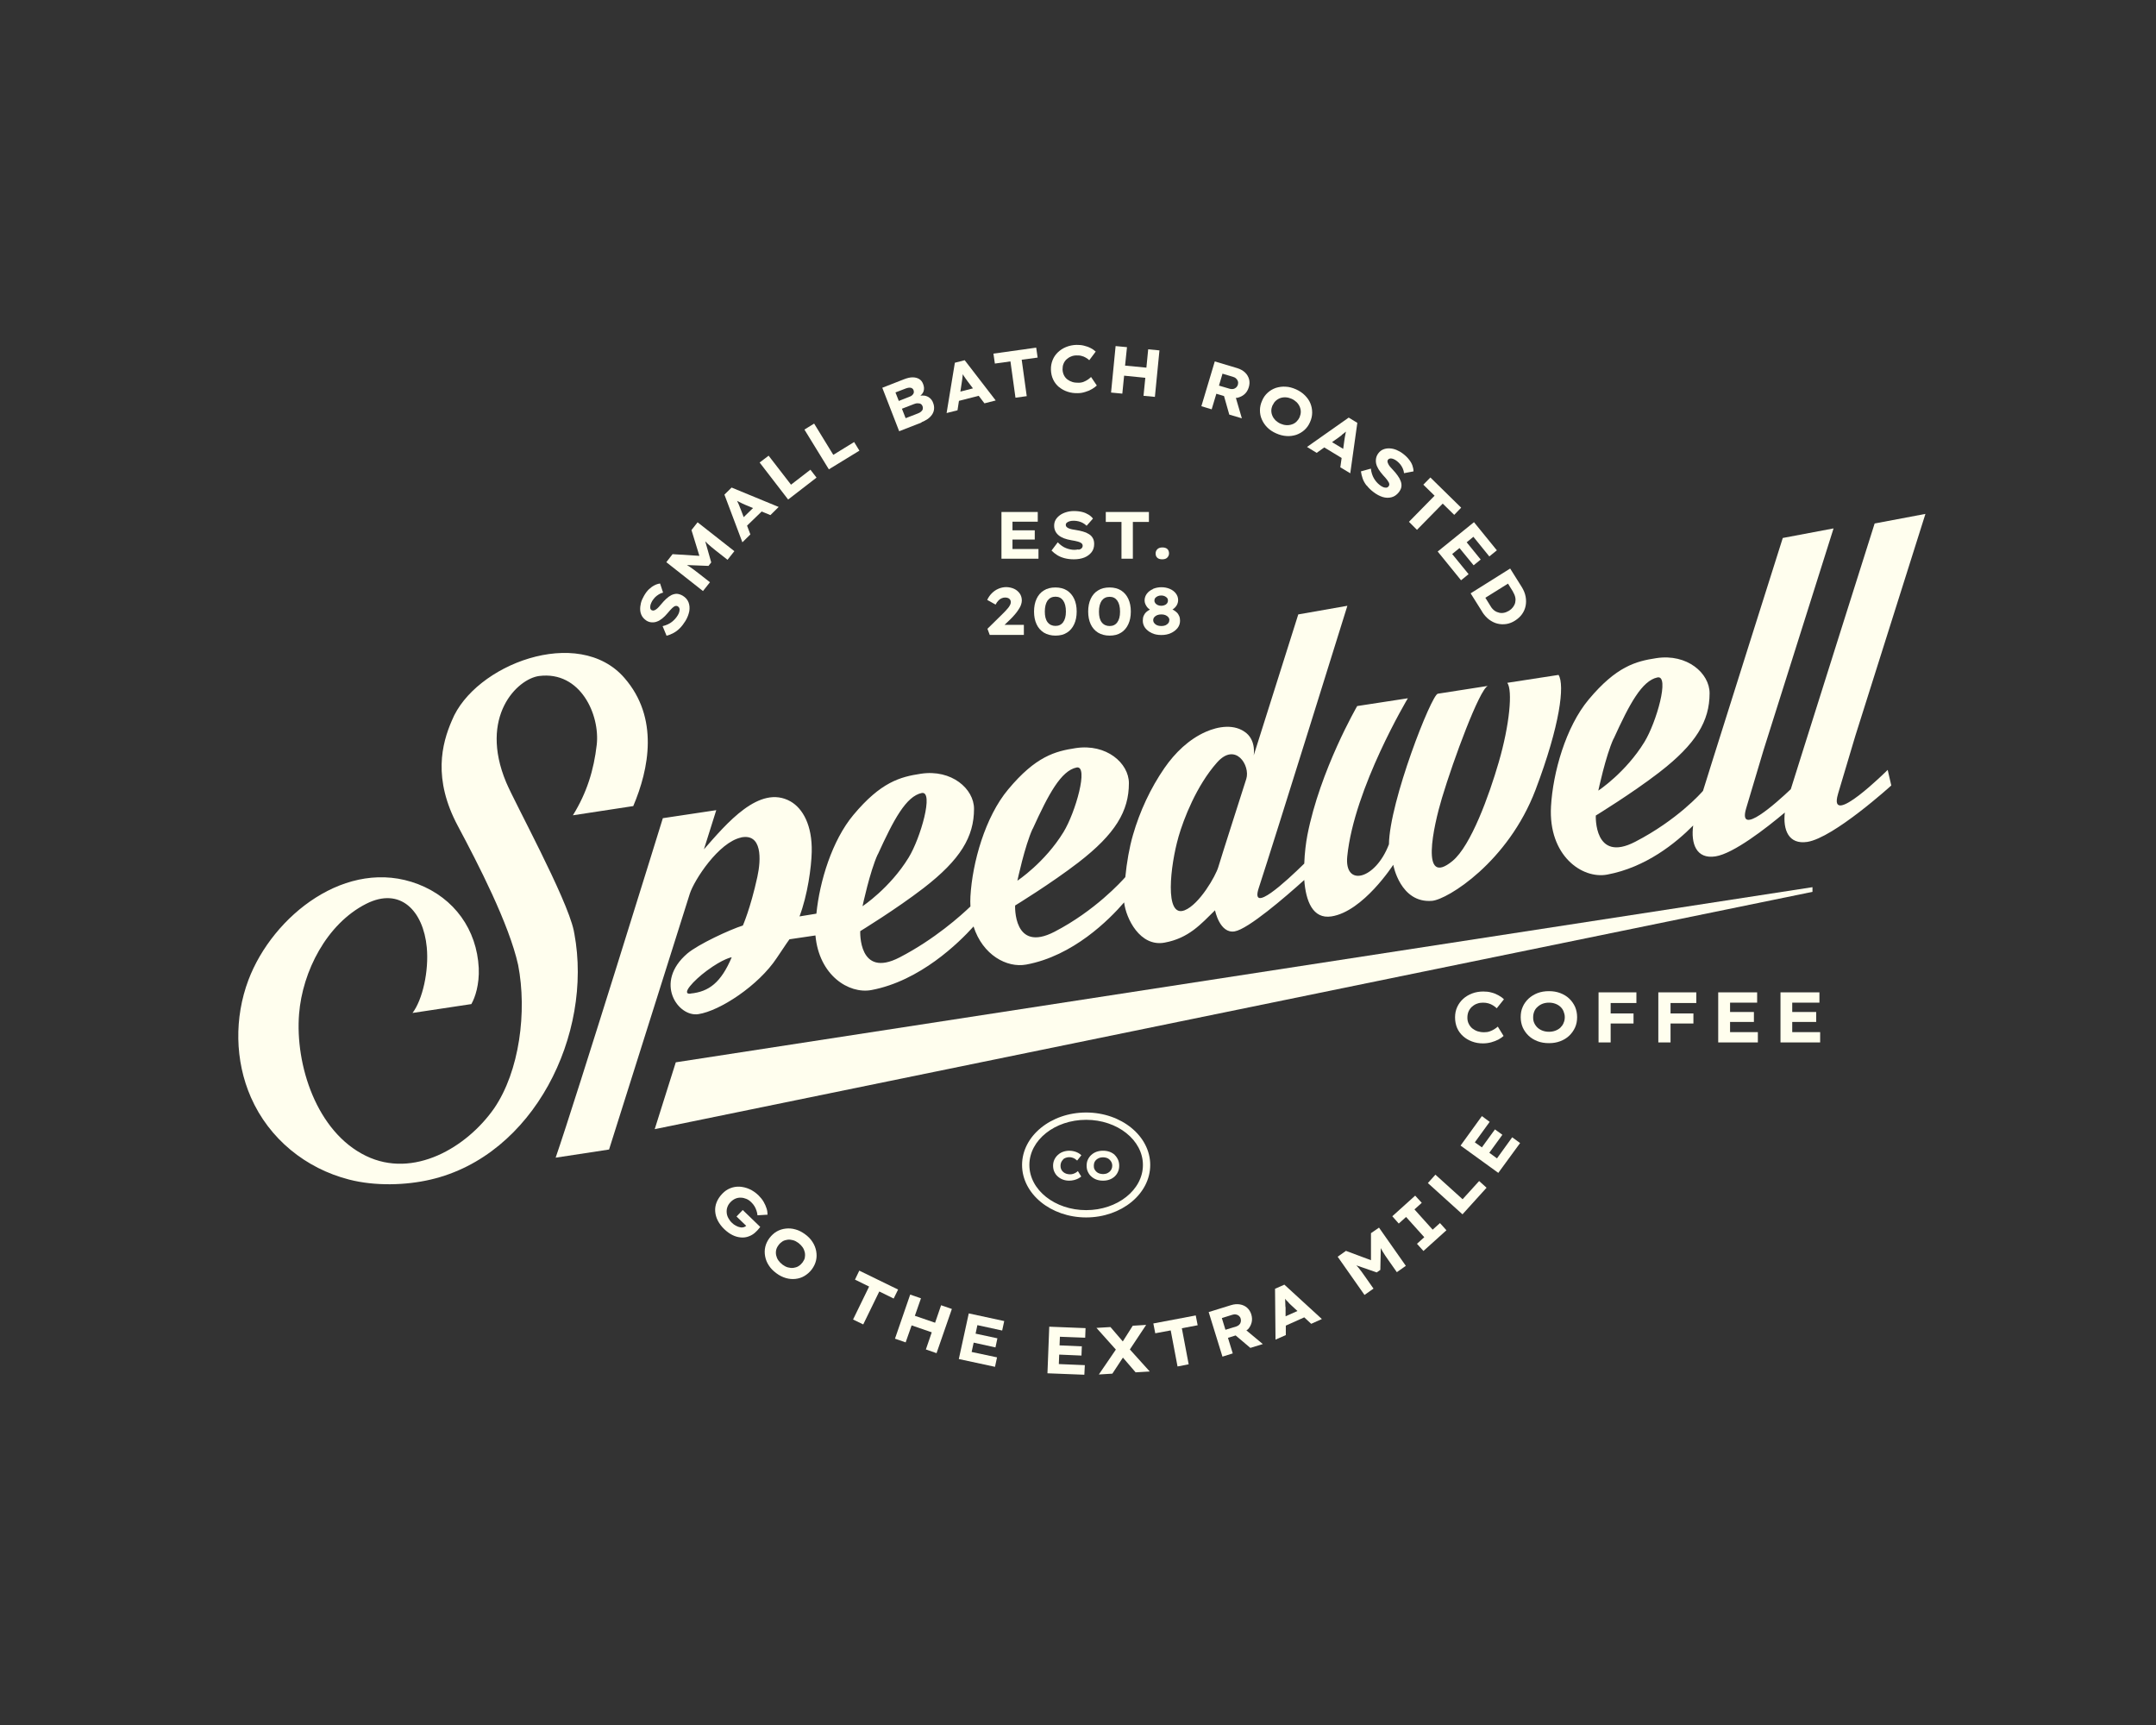 <svg viewBox="0 0 180 144" xmlns="http://www.w3.org/2000/svg" id="Layer_2"><rect x="0" y="0" width="180" height="144" fill="#333333" stroke="none"/><defs><style>.cls-1{fill:none;}.cls-1,.cls-2{stroke-width:0px;}.cls-2{fill:#fffeee;}</style></defs><g id="Layer_1-2"><rect height="144" width="180" class="cls-1"></rect><path d="m53.95,51.8c.15.09.29.14.44.15.15.01.3,0,.45-.06.15-.05.3-.14.45-.26.15-.12.3-.27.45-.45.06-.07.12-.15.18-.21.06-.07.12-.13.18-.19.06-.06.12-.1.17-.14.06-.04.11-.06.16-.06.05,0,.11,0,.16.04.08.05.12.11.14.19.02.08,0,.17-.02.27-.03.1-.07.2-.13.29-.12.2-.28.38-.48.54-.2.16-.46.28-.78.36l.33.8c.2-.05.4-.13.58-.23.19-.1.36-.23.53-.4.17-.17.32-.37.47-.61.17-.28.27-.56.32-.82.04-.27.02-.51-.07-.74-.09-.22-.25-.4-.48-.54-.17-.1-.34-.15-.49-.16-.16,0-.31.04-.46.11-.15.08-.29.18-.43.31-.14.13-.28.28-.42.45-.06.08-.13.16-.2.23-.07.08-.14.14-.21.19-.07.05-.14.09-.2.1-.06.02-.12,0-.18-.02-.07-.04-.11-.1-.12-.18-.01-.08,0-.17.02-.27.03-.1.08-.21.14-.32.07-.11.15-.21.24-.31.09-.09.2-.17.31-.24.11-.07.23-.12.36-.15l-.25-.76c-.16.02-.32.07-.47.15-.16.08-.31.19-.46.33-.15.14-.29.33-.42.56-.11.19-.2.39-.25.59-.05.2-.07.4-.06.58.01.18.06.35.15.51.09.15.21.27.36.37Z" class="cls-2"></path><path d="m59.28,48.61l-.97-.76c-.27-.21-.51-.39-.73-.54-.07-.05-.15-.09-.23-.14l1.8.07.23-.29-.5-1.76c.07.07.14.14.21.21.2.18.43.37.68.57l.97.76.57-.72-3.07-2.41-.51.65.66,2.15-2.24-.14-.52.67,3.06,2.41.57-.72Z" class="cls-2"></path><path d="m62.65,44.62l-.28-.74,1.22-1.18.73.3.69-.68-3.93-1.62-.6.59,1.5,3.98.67-.66Zm-1.03-2.63c-.03-.06-.06-.12-.08-.18.06.03.11.06.17.09.08.04.16.08.24.12.08.04.16.07.24.11l.68.28-.78.76-.26-.68c-.04-.08-.07-.17-.1-.25-.03-.08-.07-.16-.1-.24Z" class="cls-2"></path><polygon points="68.17 39.87 67.66 39.21 66.04 40.46 64.17 38.04 63.42 38.61 65.8 41.7 68.17 39.87" class="cls-2"></polygon><polygon points="71.75 37.62 71.31 36.9 69.57 37.97 67.97 35.36 67.16 35.86 69.2 39.18 71.75 37.62" class="cls-2"></polygon><path d="m76.93,35.25c.18-.07.35-.16.5-.26.15-.1.27-.22.37-.36.1-.14.16-.29.18-.46.02-.17,0-.35-.08-.55-.06-.17-.16-.3-.28-.4-.12-.1-.26-.16-.42-.19-.12-.02-.24-.01-.36,0,.13-.11.23-.24.27-.38.06-.19.04-.38-.04-.59-.07-.19-.18-.33-.33-.42-.15-.09-.33-.14-.55-.14-.22,0-.46.06-.74.17l-1.79.7,1.41,3.63,1.87-.73Zm-.34-1.58c.09,0,.18,0,.26.04.07.03.13.1.17.19.03.09.04.17.02.25-.02.08-.07.15-.14.21-.07.06-.15.11-.26.15l-1.03.4-.31-.79,1.01-.39c.1-.04.19-.06.29-.07Zm-1.83-.91l.86-.33c.16-.06.3-.08.41-.06.11.02.2.09.24.2.03.08.03.15.02.22-.02.07-.06.13-.12.19-.06.06-.14.11-.24.14l-.89.35-.28-.71Z" class="cls-2"></path><path d="m80.07,33.46l1.64-.42.48.63.94-.24-2.59-3.36-.82.21-.69,4.2.91-.23.12-.78Zm.57-1.83c.05.07.1.14.15.21l.44.58-1.05.27.11-.72c.01-.09.02-.18.04-.27.01-.09.02-.17.03-.26,0-.07.01-.13.02-.2.03.05.07.11.1.16.05.08.1.15.15.22Z" class="cls-2"></path><polygon points="84.36 30.17 84.78 33.2 85.72 33.07 85.3 30.03 86.63 29.85 86.51 29.02 82.94 29.52 83.06 30.35 84.36 30.17" class="cls-2"></polygon><path d="m88.42,32.31c.2.17.44.3.71.39.27.09.56.13.86.12.22,0,.43-.04.64-.11.21-.06.39-.14.55-.24.16-.1.29-.19.39-.29l-.48-.71c-.08.08-.17.15-.27.22-.1.07-.22.13-.34.18s-.27.08-.43.08c-.18,0-.35-.01-.51-.06-.16-.05-.3-.12-.42-.21-.12-.09-.22-.21-.29-.35-.07-.14-.11-.3-.12-.48,0-.18.02-.34.08-.48.06-.15.14-.27.25-.37.11-.1.23-.18.38-.24.14-.06.29-.09.44-.09.15,0,.3,0,.43.04.13.03.25.08.35.14.11.06.21.13.3.22l.54-.72c-.12-.11-.27-.22-.44-.3-.17-.09-.36-.15-.56-.2-.2-.05-.41-.06-.62-.06-.31.01-.59.07-.86.18s-.49.26-.68.44c-.19.18-.34.4-.44.65-.1.25-.15.52-.14.81.01.3.07.57.19.82s.28.45.48.62Z" class="cls-2"></path><polygon points="93.85 31.36 95.62 31.54 95.47 33.04 96.42 33.13 96.8 29.25 95.86 29.16 95.71 30.69 93.93 30.52 94.09 28.98 93.14 28.89 92.76 32.77 93.7 32.86 93.85 31.36" class="cls-2"></polygon><path d="m101.55,32.87l.64.19.44,1.55,1.05.31-.5-1.71s.07,0,.11,0c.23-.05.44-.15.61-.3.17-.15.29-.35.36-.59.07-.23.08-.46.02-.67-.06-.21-.17-.4-.34-.56-.17-.16-.39-.28-.65-.36l-1.87-.56-1.12,3.74.86.26.39-1.3Zm.5-1.68l.87.26c.11.03.21.08.28.15.07.06.12.14.15.23.03.09.02.18,0,.28-.03.1-.08.18-.15.24-.07.06-.14.1-.23.12-.09.02-.18.01-.28-.01l-.92-.27.29-.98Z" class="cls-2"></path><path d="m105.8,35.68c.2.2.45.37.75.5.29.13.57.2.86.22.29.02.55-.02.81-.1.25-.09.48-.22.68-.4.2-.18.36-.4.47-.66.12-.26.18-.53.18-.8,0-.27-.05-.53-.15-.77-.1-.25-.26-.47-.46-.67-.2-.2-.45-.37-.74-.5-.3-.13-.58-.21-.87-.22-.28-.02-.55.02-.81.1-.26.09-.48.22-.68.4-.2.18-.36.4-.47.67-.12.26-.18.53-.18.8,0,.27.05.53.16.77.11.25.26.47.46.67Zm.45-1.85c.07-.15.15-.27.26-.37.11-.1.24-.18.38-.23.15-.05.3-.07.46-.06.16.01.32.05.48.12.16.07.3.17.42.28.11.11.2.24.26.38.06.14.09.28.09.43,0,.15-.04.3-.1.45-.07.15-.16.27-.27.38-.11.1-.24.18-.38.22-.14.05-.3.07-.46.06-.16-.01-.32-.05-.48-.12-.16-.07-.3-.17-.42-.28-.11-.11-.2-.24-.26-.38-.06-.14-.09-.28-.09-.43,0-.15.04-.3.1-.45Z" class="cls-2"></path><path d="m109.92,37.81l.64-.46,1.45.88-.11.78.83.5.59-4.21-.72-.44-3.48,2.45.8.49Zm2.08-1.49c.07-.05.14-.1.21-.16.05-.04.1-.08.16-.13-.01.06-.03.12-.04.19-.02.09-.04.18-.05.26-.02.09-.03.17-.04.26l-.1.73-.93-.56.59-.42c.07-.06.15-.11.22-.16Z" class="cls-2"></path><path d="m114.11,40.53c.14.19.33.37.55.54.26.2.52.34.78.42.26.08.51.08.74.02.23-.06.43-.2.6-.41.12-.16.2-.31.22-.47.02-.16,0-.31-.06-.47-.06-.16-.14-.31-.26-.47-.11-.16-.24-.31-.39-.47-.07-.07-.14-.15-.21-.23-.07-.08-.12-.15-.16-.23-.04-.08-.07-.15-.08-.21-.01-.07,0-.13.05-.18.05-.06.11-.09.19-.1.08,0,.17.01.26.05.1.04.2.1.3.18.1.08.19.17.28.28.08.11.15.22.2.34.05.12.09.25.1.38l.79-.15c0-.16-.03-.32-.09-.49-.06-.17-.15-.33-.28-.49-.12-.16-.29-.33-.5-.49-.18-.14-.36-.24-.55-.32-.19-.08-.38-.12-.57-.13-.19-.01-.36.02-.52.08-.16.06-.3.17-.41.31-.1.13-.17.27-.2.42-.03.15-.03.3,0,.45.03.15.1.31.2.48.1.16.23.33.39.51.07.07.13.14.19.21.06.07.11.13.16.2.05.07.09.13.12.19.03.06.04.12.04.17,0,.05-.02.1-.06.15-.06.07-.12.11-.21.11-.08,0-.17-.01-.27-.06-.1-.04-.18-.1-.27-.17-.18-.14-.34-.32-.47-.54-.13-.22-.22-.49-.26-.82l-.83.23c.03.21.08.41.15.61.07.2.18.39.33.58Z" class="cls-2"></path><polygon points="117.63 43.56 118.3 44.23 120.45 42.04 121.41 42.98 121.99 42.38 119.42 39.86 118.83 40.46 119.77 41.38 117.63 43.56" class="cls-2"></polygon><polygon points="121.98 48.44 122.61 47.93 121.24 46.25 121.85 45.75 123.03 47.19 123.62 46.71 122.45 45.27 123.01 44.81 124.34 46.45 124.97 45.94 123.06 43.59 120.03 46.04 121.98 48.44" class="cls-2"></polygon><path d="m123.74,51.07c.17.27.36.48.58.65.22.16.45.28.7.34.25.06.49.07.75.03.25-.04.5-.14.73-.29.23-.15.42-.32.57-.53.15-.21.25-.44.3-.69.05-.25.05-.51,0-.78-.05-.27-.16-.54-.33-.81l-.96-1.53-3.3,2.07.96,1.53Zm2.58-1.65c.1.16.16.31.19.46.03.15.02.29-.01.43-.03.13-.1.26-.18.37-.09.12-.2.22-.33.3-.14.08-.27.14-.41.17-.14.03-.28.03-.41,0-.13-.03-.26-.08-.39-.17-.12-.09-.24-.21-.33-.37l-.44-.71,1.89-1.18.44.71Z" class="cls-2"></path><path d="m61.49,101.55l.81.78c-.06.04-.12.09-.19.11-.1.03-.21.04-.32.01-.11-.02-.23-.06-.35-.13-.12-.06-.23-.14-.33-.24-.13-.12-.23-.26-.31-.41-.08-.15-.12-.3-.13-.45-.01-.15,0-.31.06-.46.05-.15.15-.3.28-.43.12-.12.25-.21.39-.27.14-.06.3-.09.45-.08.16,0,.31.04.46.1.15.06.29.16.42.29.11.11.2.22.27.34.07.12.12.24.16.36.04.12.07.25.08.38l.84-.05c0-.16-.02-.34-.08-.52-.06-.19-.14-.37-.25-.56-.11-.19-.26-.37-.43-.54-.24-.23-.49-.4-.76-.52-.27-.12-.54-.18-.81-.2-.27-.01-.53.03-.78.13-.25.1-.47.25-.67.46-.21.22-.37.46-.47.71-.1.25-.14.51-.12.77.02.26.09.52.22.77.13.25.31.49.54.71.22.21.44.37.68.49s.47.18.71.2c.23.02.46-.01.68-.1.22-.08.43-.22.61-.41.02-.02.05-.05.09-.09.04-.04.08-.09.12-.14.04-.05.08-.1.11-.14l-1.46-1.41-.51.53Z" class="cls-2"></path><path d="m67.83,103.67c-.15-.24-.36-.45-.62-.64-.26-.19-.53-.33-.8-.4-.27-.08-.54-.1-.81-.07-.27.03-.52.11-.75.24-.23.13-.43.32-.61.55-.17.23-.29.48-.35.74-.06.26-.06.52-.01.79.05.27.15.52.31.76.15.24.36.45.63.65.25.19.52.32.79.4.28.08.55.1.81.07.27-.03.52-.11.75-.25.23-.14.44-.32.61-.55.17-.23.29-.48.35-.74.06-.26.06-.52.01-.79-.05-.26-.15-.52-.31-.76Zm-.63,1.3c-.03.15-.1.28-.2.42-.1.13-.21.23-.34.31-.13.08-.27.12-.42.14-.15.02-.3,0-.46-.04-.15-.04-.3-.12-.45-.23-.14-.11-.26-.23-.35-.36-.09-.13-.15-.28-.18-.42-.03-.15-.03-.3,0-.44.03-.14.1-.28.2-.41.09-.13.21-.23.33-.31.13-.08.27-.12.42-.14.15-.02.31,0,.46.04.15.04.3.12.45.23.14.11.26.23.35.36.09.13.15.28.18.42.03.15.03.3,0,.44Z" class="cls-2"></path><polygon points="71.74 106.07 71.38 106.82 72.56 107.4 71.22 110.15 72.07 110.56 73.41 107.81 74.61 108.4 74.98 107.65 71.74 106.07" class="cls-2"></polygon><polygon points="78.07 110.42 76.38 109.84 76.89 108.38 75.99 108.07 74.72 111.75 75.61 112.06 76.11 110.64 77.79 111.22 77.3 112.65 78.19 112.96 79.47 109.27 78.57 108.96 78.07 110.42" class="cls-2"></polygon><polygon points="80.05 113.45 83.07 114.1 83.24 113.31 81.12 112.86 81.29 112.08 83.11 112.48 83.27 111.72 81.45 111.33 81.6 110.62 83.67 111.07 83.84 110.28 80.88 109.64 80.05 113.45" class="cls-2"></polygon><polygon points="87.45 114.64 90.53 114.76 90.57 113.96 88.4 113.87 88.43 113.08 90.29 113.16 90.32 112.39 88.46 112.31 88.49 111.59 90.6 111.67 90.63 110.87 87.6 110.75 87.45 114.64" class="cls-2"></polygon><polygon points="95.69 110.6 94.57 110.67 93.74 111.98 92.71 110.78 91.54 110.85 93.16 112.66 91.74 114.74 92.87 114.67 93.75 113.33 94.81 114.56 95.99 114.49 94.33 112.65 95.69 110.6" class="cls-2"></polygon><polygon points="99.83 109.81 96.29 110.48 96.45 111.3 97.74 111.06 98.31 114.07 99.24 113.89 98.67 110.88 99.99 110.63 99.83 109.81" class="cls-2"></polygon><path d="m104.15,111.01c.17-.17.28-.37.34-.59.06-.22.05-.45-.02-.69-.07-.23-.19-.42-.36-.57-.16-.14-.36-.23-.59-.27-.23-.04-.48-.02-.74.06l-1.87.58,1.15,3.72.86-.27-.4-1.3.64-.2,1.23,1.04,1.04-.32-1.37-1.14s.06-.04.08-.07Zm-1.84,0l-.3-.98.86-.27c.11-.04.22-.05.31-.03.09.01.18.05.25.11.07.06.12.13.15.23.03.1.03.19.01.28-.02.09-.06.17-.13.23-.06.07-.14.11-.24.15l-.92.28Z" class="cls-2"></path><path d="m106.45,107.58l.04,4.25.86-.38v-.79s1.54-.69,1.54-.69l.58.54.89-.4-3.13-2.87-.77.34Zm1.14,1.18c.06.06.13.12.19.18l.54.5-.99.44v-.73c-.02-.09-.02-.18-.02-.27,0-.09,0-.17-.01-.26,0-.07,0-.13-.02-.2.04.05.08.09.13.14.06.07.12.13.19.19Z" class="cls-2"></path><path d="m114.46,102.95v2.25s-2.09-.78-2.09-.78l-.69.49,2.24,3.19.75-.53-.71-1.01c-.19-.28-.37-.52-.54-.73-.06-.07-.12-.13-.18-.2l1.7.59.3-.21.04-1.82c.05.09.09.18.14.26.14.23.3.48.49.74l.71,1.01.75-.53-2.24-3.19-.68.47Z" class="cls-2"></path><polygon points="119.61 102.65 118.09 100.96 118.7 100.41 118.15 99.81 116.24 101.53 116.78 102.14 117.39 101.59 118.91 103.28 118.3 103.83 118.84 104.43 120.76 102.7 120.22 102.1 119.61 102.65" class="cls-2"></polygon><polygon points="122.11 100.11 119.84 98.06 119.21 98.76 122.1 101.37 124.11 99.15 123.49 98.59 122.11 100.11" class="cls-2"></polygon><polygon points="124.98 96.7 124.34 96.23 125.43 94.73 124.81 94.28 123.72 95.78 123.13 95.36 124.37 93.65 123.72 93.17 121.94 95.63 125.09 97.91 126.91 95.42 126.25 94.94 124.98 96.7" class="cls-2"></polygon><polygon points="86.64 43.55 86.64 42.74 83.61 42.74 83.61 46.64 86.7 46.64 86.7 45.83 84.53 45.83 84.53 45.04 86.39 45.04 86.39 44.27 84.53 44.27 84.53 43.55 86.64 43.55" class="cls-2"></polygon><path d="m90.02,45.86c-.1.02-.21.04-.31.04-.23,0-.47-.05-.7-.14-.24-.09-.47-.25-.7-.49l-.52.69c.15.15.31.28.49.39.18.11.38.19.61.25.23.06.48.09.77.09.33,0,.62-.05.87-.15.25-.1.45-.25.6-.44.15-.19.22-.42.22-.69,0-.2-.04-.37-.12-.5-.08-.14-.19-.25-.33-.33-.14-.09-.3-.16-.49-.21-.19-.05-.38-.1-.6-.13-.1-.02-.2-.03-.3-.05-.1-.02-.19-.05-.27-.08s-.14-.07-.19-.12c-.05-.05-.07-.1-.07-.17,0-.08.03-.14.09-.19.06-.05.14-.09.24-.12.1-.03.22-.04.35-.04s.26.02.39.05c.13.03.25.08.36.14.11.06.22.14.31.23l.53-.6c-.1-.13-.22-.24-.37-.33s-.32-.17-.52-.22c-.2-.05-.43-.08-.7-.08-.22,0-.43.03-.63.09s-.38.14-.53.25c-.15.11-.27.23-.36.38-.09.15-.13.32-.13.5,0,.17.03.32.1.46.06.13.16.25.28.35.12.1.27.18.45.25.18.07.39.12.62.16.1.02.19.03.28.05.09.02.17.04.25.06s.15.05.21.08.11.07.14.11c.03.04.05.09.05.15,0,.09-.03.16-.09.22s-.15.1-.25.12Z" class="cls-2"></path><polygon points="93.63 46.64 94.58 46.64 94.58 43.57 95.92 43.57 95.92 42.74 92.32 42.74 92.32 43.57 93.63 43.57 93.63 46.64" class="cls-2"></polygon><path d="m96.48,46.2c0,.16.05.28.14.36.09.09.23.13.42.13s.32-.05.41-.14.15-.21.15-.35c0-.16-.05-.28-.14-.37-.1-.09-.24-.13-.42-.13s-.31.05-.41.14c-.1.1-.15.22-.15.36Z" class="cls-2"></path><path d="m84.12,50.8c-.08.1-.17.2-.26.29-.09.09-.18.18-.27.27l-1.15,1.13.19.51h2.85v-.84h-1.61l.49-.47c.11-.11.22-.22.31-.33.1-.11.18-.21.26-.32.08-.11.14-.21.2-.31.06-.1.1-.2.13-.3.03-.1.05-.2.05-.3,0-.22-.06-.42-.17-.58s-.27-.3-.46-.39-.41-.14-.66-.15c-.24,0-.46.05-.67.14s-.39.22-.55.38c-.16.16-.28.34-.38.55l.7.39c.07-.14.15-.25.24-.34.08-.09.17-.15.27-.19.09-.04.19-.06.29-.06.1,0,.19.02.26.05.07.03.12.08.16.14.04.06.05.12.05.2s-.02.16-.07.25c-.05.09-.11.19-.2.29Z" class="cls-2"></path><path d="m86.33,51.05c0,.41.07.76.21,1.06.14.3.34.53.61.7.27.16.59.25.97.25s.7-.08.96-.25c.26-.16.46-.4.6-.7.14-.3.21-.65.21-1.06s-.07-.76-.21-1.06c-.14-.3-.34-.53-.6-.7-.26-.16-.58-.25-.96-.25s-.71.08-.97.25c-.27.16-.47.4-.61.7-.14.3-.21.66-.21,1.06Zm1.13-.92c.16-.21.38-.32.66-.32s.49.11.64.32.23.52.23.92-.08.68-.23.89-.37.31-.64.31-.5-.1-.66-.31-.23-.5-.23-.89.08-.7.23-.92Z" class="cls-2"></path><path d="m91.06,49.99c-.14.3-.21.66-.21,1.06s.07.76.21,1.06c.14.3.34.53.61.7.27.16.59.25.97.25s.7-.08.96-.25c.26-.16.46-.4.6-.7.14-.3.21-.65.21-1.06s-.07-.76-.21-1.06c-.14-.3-.34-.53-.6-.7-.26-.16-.58-.25-.96-.25s-.71.08-.97.25c-.27.16-.47.4-.61.7Zm.92.15c.16-.21.38-.32.66-.32s.49.11.64.32.23.52.23.92-.08.68-.23.89-.37.31-.64.31-.5-.1-.66-.31-.23-.5-.23-.89.08-.7.23-.92Z" class="cls-2"></path><path d="m96.25,49.18c-.21.09-.38.22-.5.38-.12.16-.19.35-.19.56,0,.11.02.21.06.3.04.09.09.18.15.26.06.08.14.15.23.2,0,0,.01,0,.02,0-.01,0-.03,0-.04.02-.11.06-.21.13-.3.21-.08.08-.15.18-.2.3-.05.12-.07.25-.07.41,0,.22.07.42.2.6.14.18.32.32.55.43s.5.16.8.16.56-.05.79-.16c.24-.1.42-.25.56-.42.14-.18.21-.38.21-.61,0-.15-.02-.27-.07-.39-.05-.11-.11-.22-.2-.3s-.18-.16-.3-.22c-.02-.01-.05-.02-.07-.03,0,0,.02,0,.03-.01.09-.06.16-.12.23-.2s.12-.16.16-.26c.04-.1.06-.2.06-.31,0-.21-.06-.39-.19-.56-.12-.16-.29-.29-.5-.38s-.45-.14-.7-.14-.5.05-.71.14Zm1.37,2.6c0,.1-.03.18-.09.25-.06.07-.14.13-.23.17-.1.04-.21.06-.34.06s-.25-.02-.35-.06c-.1-.04-.18-.1-.24-.18-.06-.07-.09-.16-.09-.25s.03-.18.09-.25.14-.13.24-.17c.1-.04.22-.06.35-.06s.24.02.34.06c.1.04.18.1.24.17.06.07.09.16.09.25Zm-.18-1.86c.05.06.07.13.07.21,0,.09-.02.16-.07.23-.05.06-.11.12-.2.15-.08.04-.18.06-.29.06s-.2-.02-.29-.06c-.09-.04-.15-.09-.2-.15s-.08-.14-.08-.23c0-.08.02-.15.07-.21.05-.06.11-.11.2-.15.09-.04.18-.06.3-.06s.2.02.29.06.15.09.2.15Z" class="cls-2"></path><path d="m47.95,77.94c-.02-.09-.03-.18-.05-.27-.59-2.74-4.93-10.66-5.64-12.36-2.3-5.5.94-8.65,2.76-8.88,3.46-.43,5.08,3.26,4.8,5.74-.24,2.1-.82,4-1.99,5.89l5.04-.77c1.31-3.09,2.17-7.36-.74-10.7-3.85-4.43-12.51-1.11-14.4,3.55-.85,1.95-1.61,4.88.5,8.82,1.67,3.13,4.27,8.16,5.03,11.6.75,3.88.12,8.86-2.01,11.97-2.29,3.27-6.73,5.89-10.7,3.96-4.12-2-5.92-7.6-5.58-11.85.28-3.54,2.3-7.52,5.6-9.19,2.87-1.45,4.77.61,5.06,3.62.19,2.01-.36,4.4-1.19,5.49l4.91-.74c.32-.54.68-1.65.62-3.01-.16-3.21-2.04-5.83-5.06-7-5.94-2.29-12.14,2.62-14.17,8-1.18,3.13-1.14,6.73.21,9.8,1.52,3.46,4.57,5.93,8.2,6.86,2.14.55,4.7.49,6.8,0,8.61-2,13.57-12.11,12-20.54Z" class="cls-2"></path><path d="m61.86,69.91c1.78-.37,1.69,1.83,1.37,3.29-.58,2.65-1.21,4.06-1.21,4.06-1.08.34-3.72,1.56-4.64,2.34-2.81,2.41-.78,5.32.92,5.06,1.8-.27,5.03-2.39,6.55-4.69.76-1.15,1.06-1.56,1.06-1.56,0,0,1.61-.24,2.17-.32.3,3.33,2.78,4.9,4.66,4.56,4.08-.76,7.33-3.97,8.54-5.31.76,2.39,2.79,3.48,4.4,3.18,3.91-.72,6.92-3.74,8.17-5.19.16,1.35,1.33,3.73,3.37,3.36,2.04-.37,3.06-1.57,4.22-2.7,0,0,.39,1.97,1.64,1.76,1.12-.19,4.21-2.85,5.81-4.29.13,1.76.71,3.28,2.27,3.04,2.65-.41,5.16-4.31,5.16-4.31,0,0,.58,3.23,3.24,3.01,1.29-.11,6.35-3.24,8.64-9.27,2.05-5.41,2.45-8.75,1.92-9.59l-4.28.66c.46.62.2,3.5-.72,6.65-.79,2.72-2.31,6.95-3.85,8.22-2.73,2.25-1.6-2.88-.88-5.27.98-3.26,3.12-9.02,3.82-9.34,0,0-3.64.57-4.17.65s-4.03,8.99-4.08,12.57c-1.13,2.97-3.74,3.59-3.48,1.01.57-5.7,5.06-13.2,5.06-13.2l-4.23.65s-3.1,5.34-4.16,10.78c-.12.63-.23,1.49-.26,2.37-1.57,1.54-4.53,4.26-3.8,2.04,1.32-4.03,7.4-23.56,7.4-23.56l-4.1.72-3.72,11.77s.21-1.17-.61-1.86c-.98-.81-2.37-.56-3.39-.11-1.42.63-2.57,1.75-3.45,3.02-1.16,1.68-2.06,3.61-2.63,5.59-.3,1.03-.52,2.29-.64,3.52-.31.35-2.53,2.81-5.91,4.56-3.47,1.8-3.29-2.19-3.29-2.19,0,0,3.01-1.84,5.28-3.59,3.1-2.39,4.22-4.3,4.22-6.62,0-1.67-1.87-3.32-4.44-2.93-1.72.26-3.34.69-5.64,3.45-1.92,2.29-2.99,6.11-3.15,8.93-.02.29-.01.57,0,.84-.77.74-2.99,2.74-5.91,4.25-3.47,1.8-3.29-2.19-3.29-2.19,0,0,3.01-1.84,5.28-3.59,3.1-2.39,4.22-4.3,4.22-6.62,0-1.67-1.87-3.32-4.44-2.93-1.72.26-3.34.69-5.64,3.45-1.76,2.11-2.81,5.51-3.08,8.23-.5.08-1.25.21-1.41.23.68-1.8.99-4.11,1.02-5.38.05-2.22-.74-3.63-1.77-4.22-2.59-1.46-5.36,1.87-7.23,4l1.03-3.27-4.46.67s-7.27,23.49-8.95,28.34l4.46-.68s5.6-17.73,6.74-21.35c.36-1.13,2.41-4.31,4.3-4.7Zm-4.2,13.04c-.86.09.26-1.11,1.34-1.91,1.39-1.03,2.09-1.13,2.09-1.13-.89,2.1-1.89,2.88-3.44,3.03Zm40.72-13.06c.44-1.54,1.52-4.31,3.22-6.23,1.55-1.76,2.8.25,2.45,1.36-.35,1.11-2.03,6.33-2.34,7.37-.21.72-1.57,3.11-2.81,3.6-1.72.67-1.18-3.78-.52-6.09Zm-12.16-.7c1.32-2.9,2.36-4.85,3.66-5.12,1.04-.21-.09,3.76-1.09,5.39-1.56,2.55-3.85,4.06-3.85,4.06,0,0,.61-2.89,1.27-4.33Zm-12.93,2.13c1.32-2.9,2.36-4.85,3.66-5.12,1.04-.21-.09,3.76-1.09,5.39-1.56,2.55-3.85,4.06-3.85,4.06,0,0,.61-2.89,1.27-4.33Z" class="cls-2"></path><path d="m153.45,66.28c.42-1.43,1.45-4.86,1.45-4.86l5.85-18.52-4.24.8s-5.65,17.86-5.95,18.84c-.34,1.1-.67,2.13-1.05,3.34-1.19,1.13-4.45,4.06-3.73,1.61.42-1.43,1.45-4.86,1.45-4.86l5.85-18.52-4.24.8s-5.65,17.86-5.95,18.84c-.23.76-.47,1.49-.71,2.27-.16.19-2.16,2.44-5.66,4.25-3.47,1.8-3.29-2.19-3.29-2.19,0,0,3.01-1.84,5.28-3.59,3.1-2.39,4.22-4.3,4.22-6.62,0-1.67-1.87-3.32-4.44-2.93-1.72.26-3.34.69-5.65,3.45-1.92,2.29-2.99,6.11-3.15,8.93-.23,4.11,2.6,6.08,4.69,5.69,3.23-.6,5.74-2.64,7.18-4.1-.2,1.49.24,2.83,1.86,2.58,1.5-.23,4.22-2.34,5.79-3.66-.16,1.44.31,2.69,1.88,2.45,2.2-.34,7.01-4.71,7.01-4.71l-.3-1.3s-5.03,5-4.15,2.02Zm-18.73-4.61c1.32-2.9,2.36-4.85,3.66-5.12,1.04-.21-.09,3.76-1.09,5.39-1.56,2.55-3.85,4.06-3.85,4.06,0,0,.61-2.89,1.27-4.33Z" class="cls-2"></path><polygon points="151.32 74.06 56.42 88.68 54.66 94.26 151.32 74.45 151.32 74.06" class="cls-2"></polygon><path d="m122.92,84.02c.12-.11.26-.19.41-.24.16-.06.31-.08.48-.08s.32.02.46.06c.14.04.27.1.38.17.11.07.22.15.31.24l.6-.75c-.13-.13-.28-.24-.47-.34-.18-.1-.38-.18-.59-.23-.21-.06-.43-.08-.66-.08-.33,0-.64.05-.93.16-.29.11-.54.26-.75.45-.21.19-.38.42-.5.68-.12.26-.18.55-.18.87s.06.62.17.88c.12.27.28.49.49.68.21.19.46.34.75.45.29.11.59.16.92.16.24,0,.46-.03.69-.09.22-.06.42-.14.6-.23.18-.1.32-.2.43-.3l-.48-.78c-.09.08-.19.15-.3.22s-.24.13-.38.18c-.14.05-.3.07-.47.07-.2,0-.38-.03-.54-.08-.17-.06-.31-.14-.44-.24-.13-.11-.22-.23-.3-.39s-.11-.32-.11-.51.03-.36.1-.52c.07-.15.16-.28.28-.39Z" class="cls-2"></path><path d="m131.01,83.36c-.21-.2-.46-.35-.75-.46-.29-.11-.6-.16-.94-.16s-.66.05-.95.16c-.28.11-.53.26-.75.46-.21.2-.38.43-.49.69-.12.26-.17.55-.17.86s.06.6.17.86c.12.26.28.49.49.69.21.2.46.35.75.46.29.11.6.16.95.16s.65-.05.94-.16c.29-.11.54-.26.75-.46.21-.2.37-.43.49-.69.12-.27.17-.55.17-.86s-.06-.6-.17-.86c-.12-.26-.28-.49-.49-.69Zm-.47,2.04c-.06.15-.16.28-.27.39-.12.11-.26.19-.42.25-.16.06-.34.09-.53.09s-.37-.03-.53-.09c-.16-.06-.3-.14-.42-.25-.12-.11-.21-.24-.28-.39s-.09-.31-.09-.48.03-.33.09-.48.15-.28.28-.39c.12-.11.26-.2.42-.26.16-.06.34-.09.53-.09s.37.03.53.09c.16.06.3.14.42.25.12.11.21.24.27.39.06.15.1.31.1.48s-.03.34-.1.48Z" class="cls-2"></path><polygon points="133.93 82.84 133.46 82.84 133.46 87.02 134.47 87.02 134.47 85.44 136.38 85.44 136.38 84.6 134.47 84.6 134.47 83.73 136.62 83.73 136.62 82.84 134.47 82.84 133.93 82.84" class="cls-2"></polygon><polygon points="138.93 82.84 138.45 82.84 138.45 87.02 139.47 87.02 139.47 85.44 141.38 85.44 141.38 84.6 139.47 84.6 139.47 83.73 141.62 83.73 141.62 82.84 139.47 82.84 138.93 82.84" class="cls-2"></polygon><polygon points="144.44 85.31 146.43 85.31 146.43 84.48 144.44 84.48 144.44 83.7 146.7 83.7 146.7 82.84 143.45 82.84 143.45 87.02 146.76 87.02 146.76 86.16 144.44 86.16 144.44 85.31" class="cls-2"></polygon><polygon points="149.63 85.31 151.63 85.31 151.63 84.48 149.63 84.48 149.63 83.7 151.9 83.7 151.9 82.84 148.65 82.84 148.65 87.02 151.96 87.02 151.96 86.16 149.63 86.16 149.63 85.31" class="cls-2"></polygon><path d="m90.68,92.87c-2.95,0-5.35,1.97-5.35,4.38s2.4,4.38,5.35,4.38,5.35-1.97,5.35-4.38-2.4-4.38-5.35-4.38Zm0,8.15c-2.61,0-4.74-1.69-4.74-3.77s2.13-3.77,4.74-3.77,4.74,1.69,4.74,3.77-2.13,3.77-4.74,3.77Z" class="cls-2"></path><path d="m88.74,96.79c.07-.06.15-.11.24-.14s.18-.05.28-.05.19.01.27.04c.08.02.15.06.22.1.06.04.12.09.18.14l.35-.44c-.07-.07-.16-.14-.27-.2s-.22-.1-.34-.13-.25-.05-.38-.05c-.19,0-.37.03-.54.09-.17.06-.31.15-.43.26s-.22.24-.29.39c-.07.15-.11.32-.11.5s.03.36.1.51.16.29.29.4c.12.11.27.2.43.26.16.06.34.09.53.09.14,0,.27-.02.4-.05.13-.03.25-.08.35-.13.1-.06.19-.11.25-.17l-.28-.45c-.05.05-.11.09-.17.13-.06.04-.14.07-.22.1-.08.03-.17.04-.27.04-.11,0-.22-.02-.31-.05s-.18-.08-.25-.14c-.07-.06-.13-.14-.17-.22-.04-.09-.06-.19-.06-.3s.02-.21.06-.3.09-.16.16-.22Z" class="cls-2"></path><path d="m93.07,96.41c-.12-.11-.27-.2-.43-.26-.17-.06-.35-.09-.55-.09s-.38.03-.55.09c-.16.06-.31.15-.43.26-.12.11-.22.25-.29.4-.07.15-.1.32-.1.5s.03.35.1.5.16.29.29.4c.12.11.27.2.43.26.16.06.35.09.55.09s.38-.03.54-.09c.17-.06.31-.15.43-.26.12-.11.22-.25.28-.4.07-.15.1-.32.1-.5s-.03-.35-.1-.5c-.07-.15-.16-.29-.28-.4Zm-.27,1.18c-.04.09-.09.16-.16.22-.07.06-.15.11-.24.15-.09.03-.2.05-.31.05s-.21-.02-.31-.05c-.09-.03-.18-.08-.25-.15-.07-.06-.12-.14-.16-.22-.04-.08-.05-.18-.05-.28s.02-.19.05-.28c.04-.09.09-.16.16-.22.07-.06.15-.11.25-.15.09-.03.2-.05.31-.05s.21.02.31.05c.09.03.17.08.24.15.07.06.12.14.16.22.04.08.06.18.06.28s-.02.19-.06.28Z" class="cls-2"></path></g></svg>
